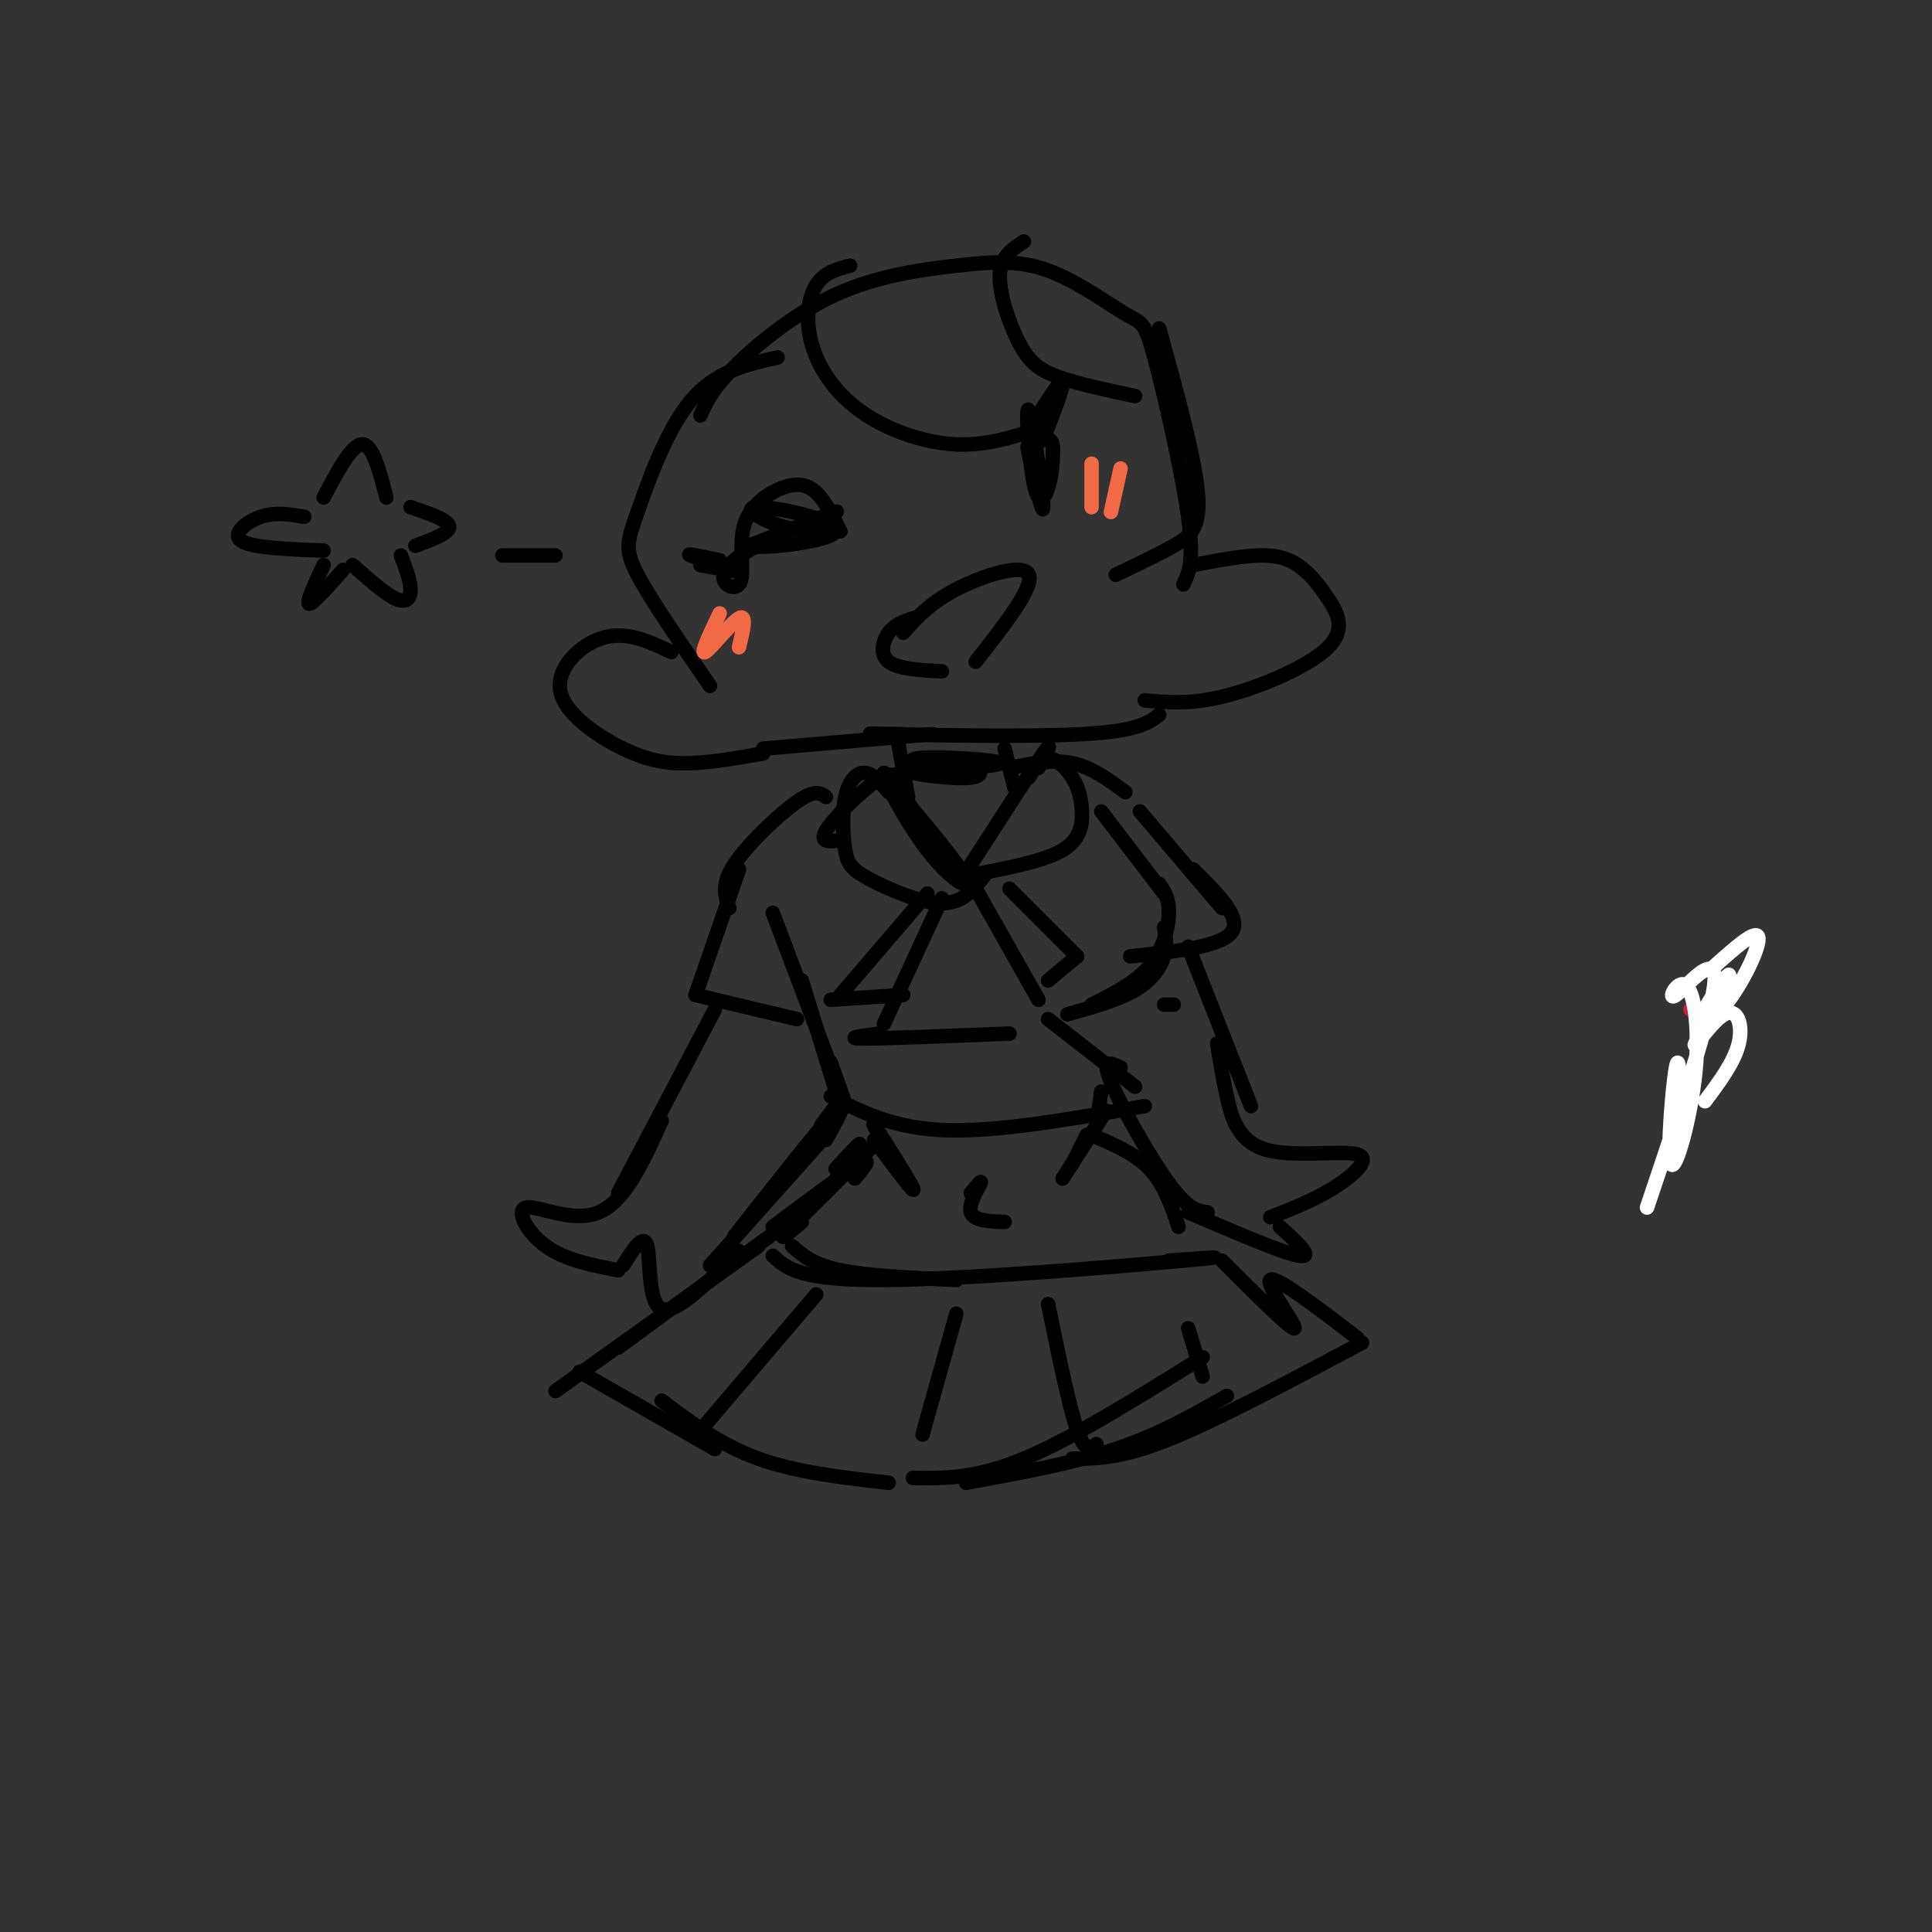 <svg viewBox='0 0 400 400' version='1.1' xmlns='http://www.w3.org/2000/svg' xmlns:xlink='http://www.w3.org/1999/xlink'><rect x="0" y="0" width="400" height="400" fill="#333333" stroke="none"/><g fill='none' stroke='rgb(207,34,51)' stroke-width='3' stroke-linecap='round' stroke-linejoin='round'><path d='M350,209c0.000,0.000 0.000,0.000 0,0'/></g>
<g fill='none' stroke='rgb(255,255,255)' stroke-width='3' stroke-linecap='round' stroke-linejoin='round'><path d='M353,228c3.044,-4.077 6.088,-8.153 7,-12c0.912,-3.847 -0.308,-7.463 -3,-6c-2.692,1.463 -6.858,8.007 -6,6c0.858,-2.007 6.738,-12.565 7,-14c0.262,-1.435 -5.095,6.255 -6,9c-0.905,2.745 2.641,0.547 6,-4c3.359,-4.547 6.531,-11.442 6,-13c-0.531,-1.558 -4.766,2.221 -9,6'/><path d='M348,232c-0.152,-7.333 -0.304,-14.666 -1,-11c-0.696,3.666 -1.936,18.330 -1,20c0.936,1.670 4.049,-9.655 5,-19c0.951,-9.345 -0.261,-16.711 -2,-18c-1.739,-1.289 -4.007,3.499 -2,2c2.007,-1.499 8.288,-9.285 8,-3c-0.288,6.285 -7.144,26.643 -14,47'/></g>
<g fill='none' stroke='rgb(0,0,0)' stroke-width='3' stroke-linecap='round' stroke-linejoin='round'><path d='M145,86c1.217,-2.699 2.434,-5.398 7,-10c4.566,-4.602 12.482,-11.107 21,-15c8.518,-3.893 17.640,-5.173 25,-6c7.360,-0.827 12.958,-1.199 19,1c6.042,2.199 12.527,6.971 16,9c3.473,2.029 3.935,1.316 6,9c2.065,7.684 5.733,23.767 7,33c1.267,9.233 0.134,11.617 -1,14'/><path d='M247,117c5.548,-1.063 11.096,-2.126 15,-2c3.904,0.126 6.165,1.443 8,3c1.835,1.557 3.244,3.356 5,6c1.756,2.644 3.857,6.135 0,10c-3.857,3.865 -13.674,8.104 -21,10c-7.326,1.896 -12.163,1.448 -17,1'/><path d='M161,74c-6.452,1.452 -12.905,2.905 -18,9c-5.095,6.095 -8.833,16.833 -11,23c-2.167,6.167 -2.762,7.762 0,13c2.762,5.238 8.881,14.119 15,23'/><path d='M139,135c-4.592,-2.177 -9.183,-4.354 -14,-3c-4.817,1.354 -9.858,6.239 -9,11c0.858,4.761 7.616,9.397 13,12c5.384,2.603 9.396,3.172 14,3c4.604,-0.172 9.802,-1.086 15,-2'/><path d='M158,155c0.000,0.000 35.000,-3.000 35,-3'/><path d='M187,152c-5.356,-0.089 -10.711,-0.178 -3,0c7.711,0.178 28.489,0.622 40,0c11.511,-0.622 13.756,-2.311 16,-4'/><path d='M174,110c-1.571,-3.127 -3.143,-6.254 -5,-8c-1.857,-1.746 -4.000,-2.110 -7,-1c-3.000,1.110 -6.856,3.695 -8,8c-1.144,4.305 0.425,10.329 -1,12c-1.425,1.671 -5.845,-1.012 -1,-5c4.845,-3.988 18.956,-9.282 21,-10c2.044,-0.718 -7.978,3.141 -18,7'/><path d='M155,113c2.309,0.770 17.083,-0.804 18,-3c0.917,-2.196 -12.022,-5.014 -16,-5c-3.978,0.014 1.006,2.861 5,4c3.994,1.139 6.997,0.569 10,0'/><path d='M104,115c0.000,0.000 11.000,0.000 11,0'/><path d='M67,103c2.917,-5.500 5.833,-11.000 8,-11c2.167,0.000 3.583,5.500 5,11'/><path d='M63,107c-2.978,-0.511 -5.956,-1.022 -9,0c-3.044,1.022 -6.156,3.578 -4,5c2.156,1.422 9.578,1.711 17,2'/><path d='M67,117c-1.833,3.917 -3.667,7.833 -3,8c0.667,0.167 3.833,-3.417 7,-7'/><path d='M73,117c3.422,3.022 6.844,6.044 9,7c2.156,0.956 3.044,-0.156 3,-2c-0.044,-1.844 -1.022,-4.422 -2,-7'/><path d='M85,105c3.917,1.333 7.833,2.667 8,4c0.167,1.333 -3.417,2.667 -7,4'/><path d='M214,97c-0.856,-3.237 -1.711,-6.474 -1,-3c0.711,3.474 2.989,13.657 3,11c0.011,-2.657 -2.246,-18.156 -3,-20c-0.754,-1.844 -0.004,9.968 1,15c1.004,5.032 2.264,3.285 3,1c0.736,-2.285 0.950,-5.107 1,-7c0.050,-1.893 -0.063,-2.856 -1,-3c-0.937,-0.144 -2.696,0.530 -3,2c-0.304,1.470 0.848,3.735 2,6'/><path d='M187,131c2.733,-3.067 5.467,-6.133 11,-9c5.533,-2.867 13.867,-5.533 15,-3c1.133,2.533 -4.933,10.267 -11,18'/><path d='M189,128c-1.867,0.644 -3.733,1.289 -5,3c-1.267,1.711 -1.933,4.489 0,6c1.933,1.511 6.467,1.756 11,2'/></g>
<g fill='none' stroke='rgb(242,105,70)' stroke-width='3' stroke-linecap='round' stroke-linejoin='round'><path d='M226,96c0.000,0.000 0.000,9.000 0,9'/><path d='M232,97c0.000,0.000 -2.000,9.000 -2,9'/><path d='M149,127c-2.044,4.289 -4.089,8.578 -3,8c1.089,-0.578 5.311,-6.022 7,-7c1.689,-0.978 0.844,2.511 0,6'/></g>
<g fill='none' stroke='rgb(0,0,0)' stroke-width='3' stroke-linecap='round' stroke-linejoin='round'><path d='M149,116c-3.689,-0.778 -7.378,-1.556 -6,-1c1.378,0.556 7.822,2.444 9,3c1.178,0.556 -2.911,-0.222 -7,-1'/><path d='M216,91c2.250,-5.833 4.500,-11.667 4,-12c-0.500,-0.333 -3.750,4.833 -7,10'/><path d='M186,154c0.000,0.000 2.000,11.000 2,11'/><path d='M208,155c0.000,0.000 2.000,8.000 2,8'/><path d='M192,159c-2.571,0.231 -5.142,0.462 -3,1c2.142,0.538 8.996,1.382 12,1c3.004,-0.382 2.157,-1.990 0,-3c-2.157,-1.010 -5.625,-1.423 -9,-1c-3.375,0.423 -6.657,1.680 -2,2c4.657,0.320 17.254,-0.299 17,-1c-0.254,-0.701 -13.358,-1.486 -17,-1c-3.642,0.486 2.179,2.243 8,4'/><path d='M187,161c-1.356,-0.644 -2.711,-1.289 -6,1c-3.289,2.289 -8.511,7.511 -10,10c-1.489,2.489 0.756,2.244 3,2'/><path d='M209,159c4.500,-0.917 9.000,-1.833 13,-1c4.000,0.833 7.500,3.417 11,6'/><path d='M228,168c0.000,0.000 13.000,17.000 13,17'/><path d='M240,183c1.022,1.489 2.044,2.978 2,6c-0.044,3.022 -1.156,7.578 -4,11c-2.844,3.422 -7.422,5.711 -12,8'/><path d='M241,192c0.356,1.867 0.711,3.733 0,6c-0.711,2.267 -2.489,4.933 -6,7c-3.511,2.067 -8.756,3.533 -14,5'/><path d='M194,175c0.000,0.000 -2.000,0.000 -2,0'/><path d='M186,164c6.470,7.696 12.940,15.393 14,18c1.060,2.607 -3.292,0.125 -8,-6c-4.708,-6.125 -9.774,-15.893 -9,-16c0.774,-0.107 7.387,9.446 14,19'/><path d='M184,164c-1.673,-1.959 -3.345,-3.917 -5,-4c-1.655,-0.083 -3.291,1.710 -4,5c-0.709,3.290 -0.489,8.078 0,11c0.489,2.922 1.247,3.979 5,6c3.753,2.021 10.501,5.006 15,5c4.499,-0.006 6.750,-3.003 9,-6'/><path d='M215,159c1.667,-3.167 3.333,-6.333 1,-3c-2.333,3.333 -8.667,13.167 -15,23'/><path d='M213,161c1.188,-1.987 2.376,-3.974 4,-4c1.624,-0.026 3.683,1.911 5,4c1.317,2.089 1.893,4.332 2,7c0.107,2.668 -0.255,5.762 -4,8c-3.745,2.238 -10.872,3.619 -18,5'/><path d='M195,186c0.000,0.000 -12.000,26.000 -12,26'/><path d='M202,184c0.000,0.000 13.000,23.000 13,23'/><path d='M182,214c-3.750,0.500 -7.500,1.000 -3,1c4.500,0.000 17.250,-0.500 30,-1'/><path d='M209,184c0.000,0.000 14.000,14.000 14,14'/><path d='M223,198c0.000,0.000 -6.000,5.000 -6,5'/><path d='M192,185c0.000,0.000 -18.000,21.000 -18,21'/><path d='M172,207c0.000,0.000 15.000,-1.000 15,-1'/><path d='M160,189c6.000,15.917 12.000,31.833 14,37c2.000,5.167 0.000,-0.417 -2,-6'/><path d='M166,203c0.000,0.000 8.000,26.000 8,26'/><path d='M217,211c0.000,0.000 18.000,14.000 18,14'/><path d='M172,227c6.583,3.333 13.167,6.667 24,7c10.833,0.333 25.917,-2.333 41,-5'/><path d='M173,229c0.000,0.000 -3.000,4.000 -3,4'/><path d='M228,226c0.000,0.000 -1.000,7.000 -1,7'/><path d='M229,230c0.000,0.000 -9.000,14.000 -9,14'/><path d='M225,235c0.000,0.000 -3.000,6.000 -3,6'/><path d='M181,236c4.422,5.933 8.844,11.867 8,10c-0.844,-1.867 -6.956,-11.533 -8,-13c-1.044,-1.467 2.978,5.267 7,12'/><path d='M180,238c-7.333,7.250 -14.667,14.500 -17,17c-2.333,2.500 0.333,0.250 3,-2'/><path d='M177,244c1.917,-2.333 3.833,-4.667 1,-3c-2.833,1.667 -10.417,7.333 -18,13'/><path d='M173,242c2.667,-2.917 5.333,-5.833 5,-5c-0.333,0.833 -3.667,5.417 -7,10'/><path d='M226,235c4.500,1.917 9.000,3.833 12,7c3.000,3.167 4.500,7.583 6,12'/><path d='M201,247c1.222,-1.467 2.444,-2.933 2,-2c-0.444,0.933 -2.556,4.267 -2,6c0.556,1.733 3.778,1.867 7,2'/><path d='M164,258c2.167,1.917 4.333,3.833 10,5c5.667,1.167 14.833,1.583 24,2'/><path d='M160,260c2.756,2.556 5.511,5.111 23,5c17.489,-0.111 49.711,-2.889 62,-4c12.289,-1.111 4.644,-0.556 -3,0'/><path d='M162,254c0.000,0.000 -34.000,25.000 -34,25'/><path d='M157,258c0.000,0.000 -42.000,30.000 -42,30'/><path d='M120,284c0.000,0.000 28.000,16.000 28,16'/><path d='M137,290c6.083,4.583 12.167,9.167 20,12c7.833,2.833 17.417,3.917 27,5'/><path d='M189,306c6.500,0.083 13.000,0.167 23,-4c10.000,-4.167 23.500,-12.583 37,-21'/><path d='M253,261c7.289,7.289 14.578,14.578 15,14c0.422,-0.578 -6.022,-9.022 -5,-10c1.022,-0.978 9.511,5.511 18,12'/><path d='M282,278c-15.000,8.000 -30.000,16.000 -40,20c-10.000,4.000 -15.000,4.000 -20,4'/><path d='M254,289c-7.000,4.000 -14.000,8.000 -23,11c-9.000,3.000 -20.000,5.000 -31,7'/><path d='M169,268c0.000,0.000 -23.000,27.000 -23,27'/><path d='M198,272c0.000,0.000 -7.000,25.000 -7,25'/><path d='M217,270c2.167,10.583 4.333,21.167 6,26c1.667,4.833 2.833,3.917 4,3'/><path d='M246,275c0.000,0.000 3.000,10.000 3,10'/><path d='M236,168c0.000,0.000 17.000,20.000 17,20'/><path d='M247,180c5.083,5.000 10.167,10.000 8,13c-2.167,3.000 -11.583,4.000 -21,5'/><path d='M171,165c-1.111,-0.822 -2.222,-1.644 -6,1c-3.778,2.644 -10.222,8.756 -13,13c-2.778,4.244 -1.889,6.622 -1,9'/><path d='M153,180c0.000,0.000 -9.000,26.000 -9,26'/><path d='M144,206c0.000,0.000 21.000,5.000 21,5'/><path d='M148,209c0.000,0.000 -20.000,38.000 -20,38'/><path d='M137,232c-3.768,8.351 -7.536,16.702 -13,19c-5.464,2.298 -12.625,-1.458 -15,-1c-2.375,0.458 0.036,5.131 4,8c3.964,2.869 9.482,3.935 15,5'/><path d='M129,262c2.133,-3.400 4.267,-6.800 5,-4c0.733,2.800 0.067,11.800 3,13c2.933,1.200 9.467,-5.400 16,-12'/><path d='M241,208c0.000,0.000 2.000,0.000 2,0'/><path d='M246,196c0.000,0.000 13.000,33.000 13,33'/><path d='M252,216c0.534,3.388 1.069,6.775 2,11c0.931,4.225 2.260,9.287 8,11c5.740,1.713 15.892,0.077 19,1c3.108,0.923 -0.826,4.407 -5,7c-4.174,2.593 -8.587,4.297 -13,6'/><path d='M265,254c3.583,3.250 7.167,6.500 4,6c-3.167,-0.500 -13.083,-4.750 -23,-9'/><path d='M171,236c2.583,-4.667 5.167,-9.333 2,-6c-3.167,3.333 -12.083,14.667 -21,26'/><path d='M172,234c0.000,0.000 -25.000,28.000 -25,28'/><path d='M232,221c-2.000,-0.933 -4.000,-1.867 -2,3c2.000,4.867 8.000,15.533 12,21c4.000,5.467 6.000,5.733 8,6'/><path d='M176,55c-2.671,0.694 -5.343,1.388 -7,4c-1.657,2.612 -2.300,7.144 -1,12c1.300,4.856 4.542,10.038 10,14c5.458,3.962 13.131,6.703 20,7c6.869,0.297 12.935,-1.852 19,-4'/><path d='M212,50c-2.423,1.560 -4.845,3.119 -5,7c-0.155,3.881 1.958,10.083 4,14c2.042,3.917 4.012,5.548 8,7c3.988,1.452 9.994,2.726 16,4'/><path d='M240,68c3.667,13.267 7.333,26.533 8,34c0.667,7.467 -1.667,9.133 -5,11c-3.333,1.867 -7.667,3.933 -12,6'/></g>
</svg>